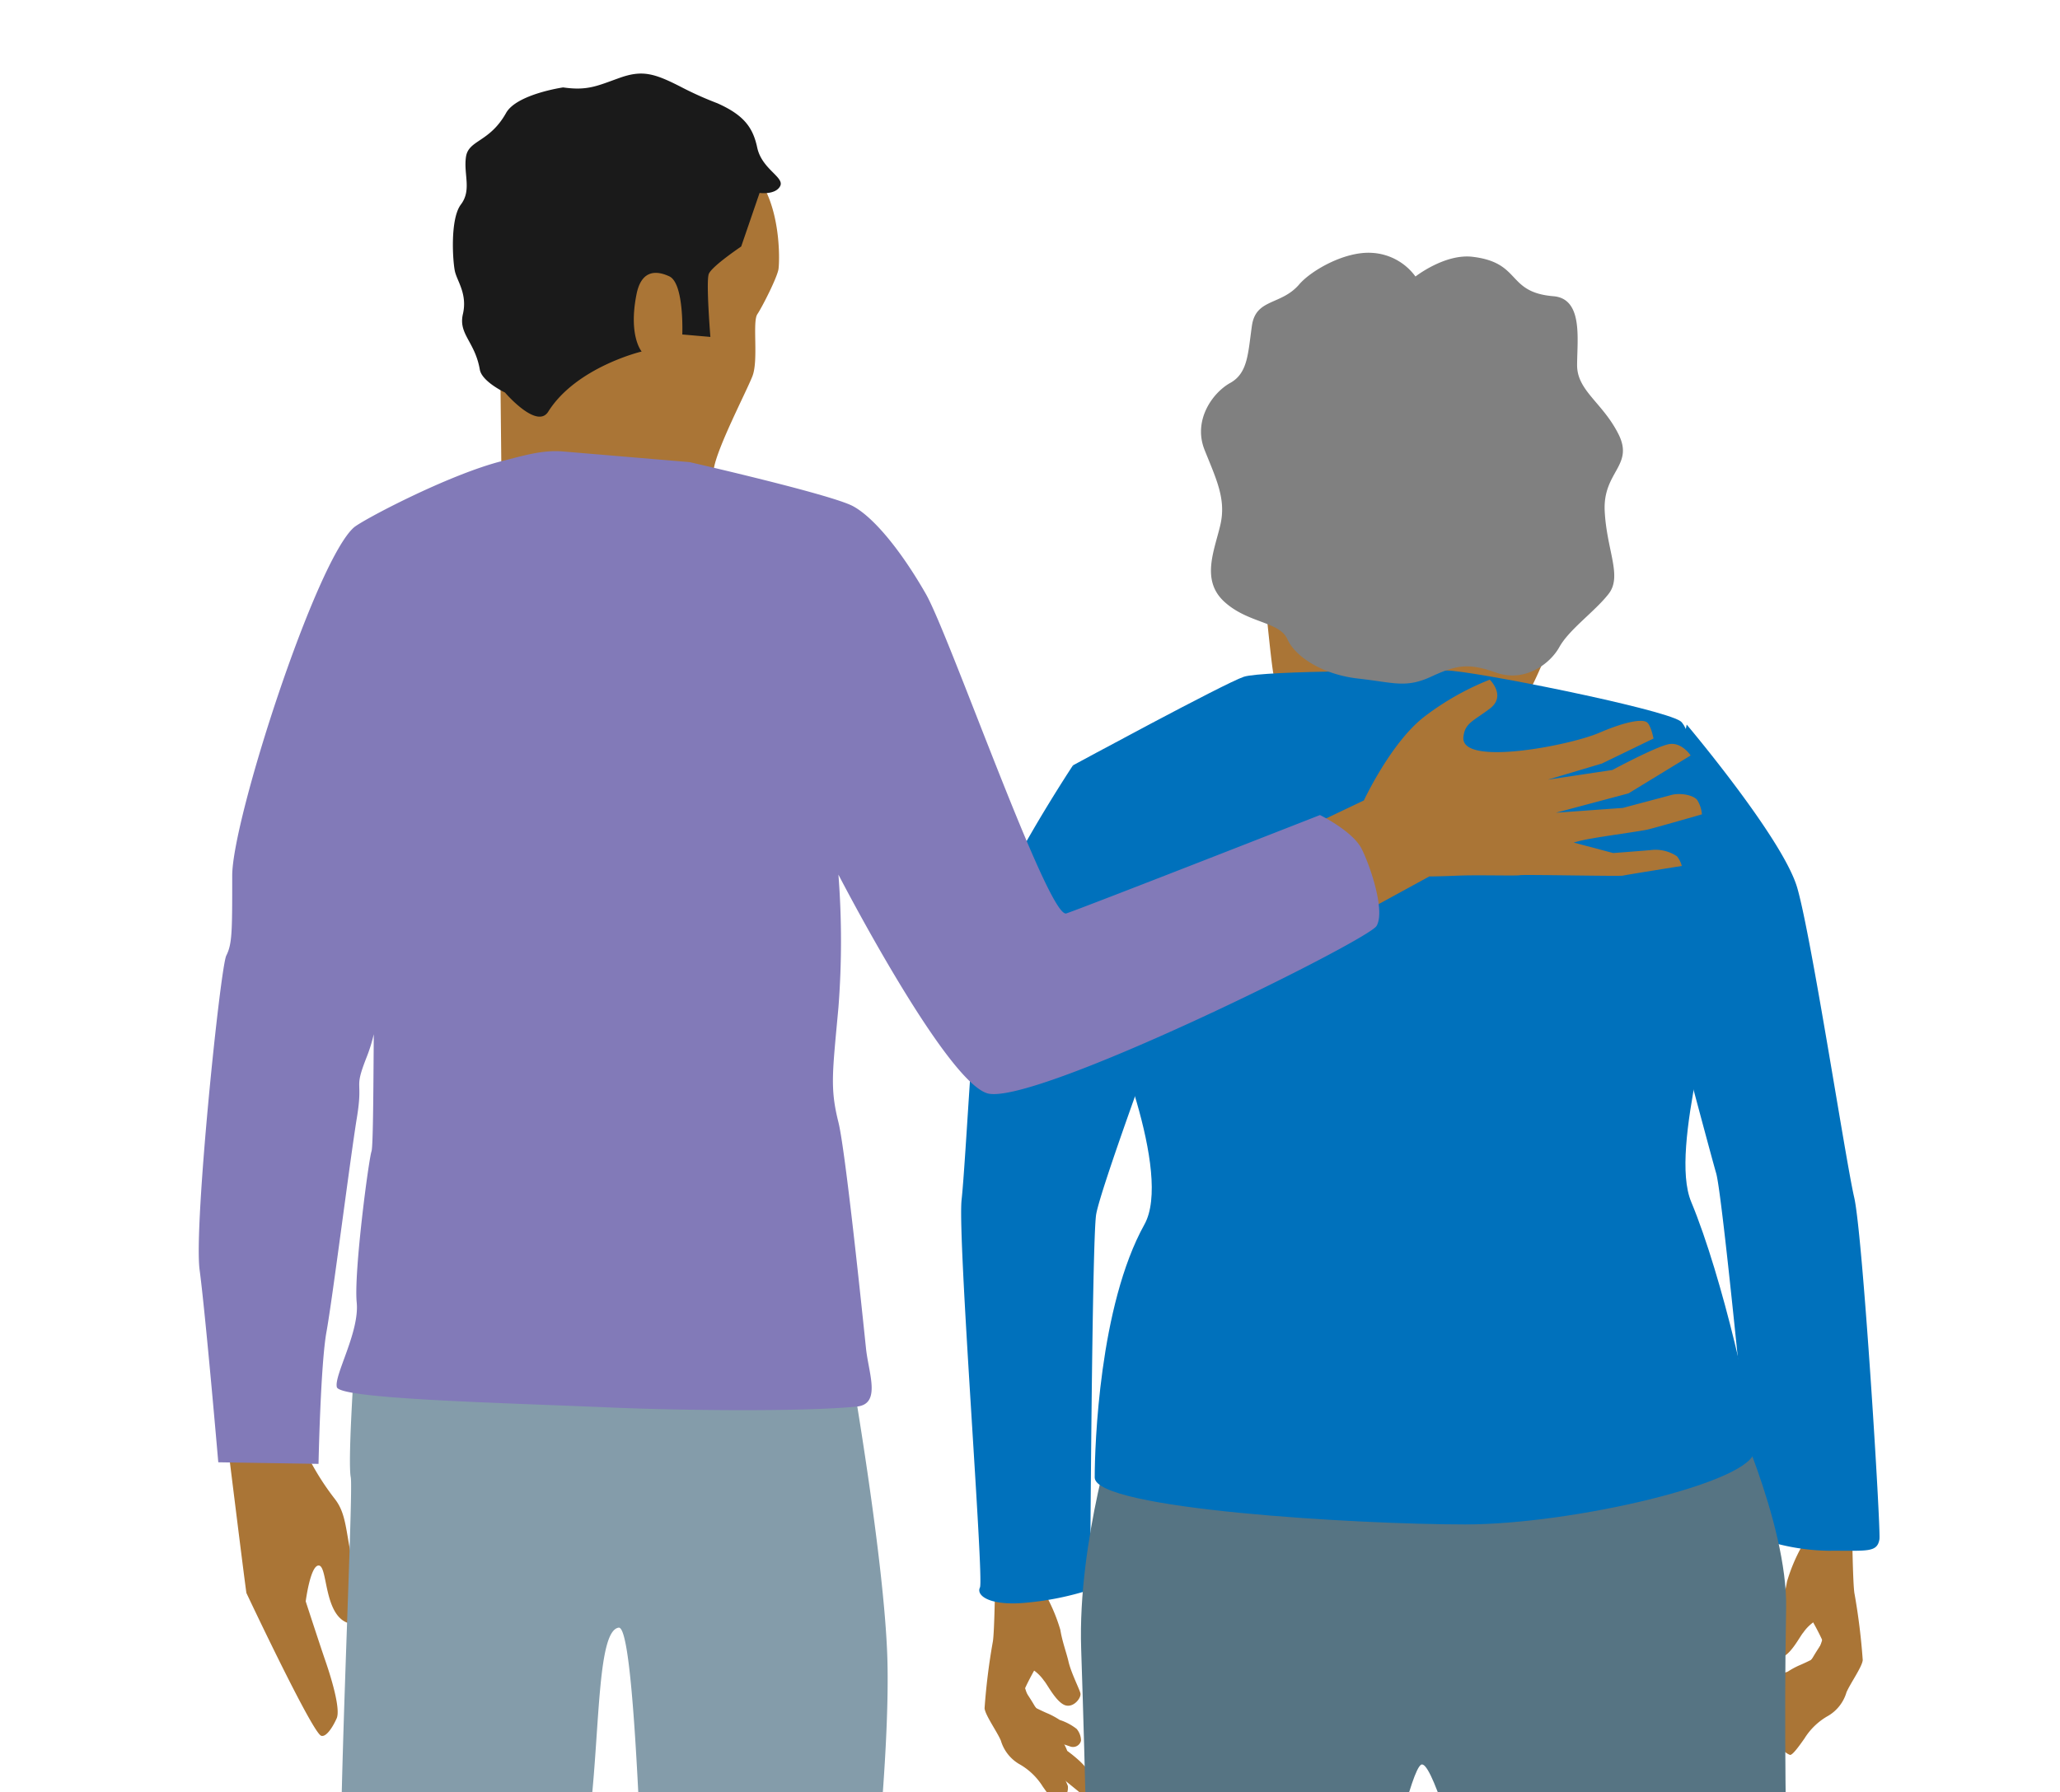 <svg xmlns="http://www.w3.org/2000/svg" xmlns:xlink="http://www.w3.org/1999/xlink" width="308" height="268" viewBox="0 0 308 268">
  <defs>
    <clipPath id="clip-path">
      <rect id="Rectangle_91" data-name="Rectangle 91" width="308" height="268" transform="translate(10 -11)" fill="none"/>
    </clipPath>
  </defs>
  <g id="illu-mantelzorger" transform="translate(0 -1)">
    <path id="Path_715" data-name="Path 715" d="M527-410H835V-678H527Z" transform="translate(-527 679)" fill="#fff"/>
    <g id="Group_3280" data-name="Group 3280" transform="translate(-10 12)">
      <g id="Group_3279" data-name="Group 3279" clip-path="url(#clip-path)">
        <path id="Path_3556" data-name="Path 3556" d="M107.754,5.079c6,1.225,10.817,5.165,14.943,9.728s3.882,13.187,3.7,14.424-2.4,5.607-3.166,6.76.205,6.885-.737,9.274-5.333,10.792-5.78,13.9c-.266,1.845-4.753,1.594-4.753,1.594l-4.216,2.72a33.79,33.79,0,0,1-14.666-.8c-7.709-2.23-8.105-2.34-8.105-2.34l-.159-15.275a42.762,42.762,0,0,1-1.606-20.426C85.181,13.735,88.924,8.5,92.04,6.244s9.712-2.39,15.714-1.165" fill="#aa7536"/>
        <path id="Path_3557" data-name="Path 3557" d="M94.195,2.071s-6.944,1-8.528,3.82c-2.5,4.446-5.629,4-6,6.587s.886,4.934-.756,7.1-1.221,8.477-.9,9.965,1.9,3.4,1.2,6.423,1.8,4.1,2.529,8.3c.312,1.8,3.762,3.426,3.762,3.426s4.766,5.575,6.464,2.87c4.191-6.675,13.972-9,13.972-9s-2.018-2.328-.765-8.58c.672-3.356,2.66-3.7,4.9-2.659s1.94,8.692,1.94,8.692l4.2.365s-.671-8.269-.241-9.409,4.847-4.109,4.847-4.109l2.75-8.016s2.344.337,3.069-1-2.725-2.512-3.423-5.78c-.635-2.976-1.961-4.849-5.96-6.627a51.726,51.726,0,0,1-5.5-2.473C107.8-.056,106.009-.555,102.645.644s-4.8,1.952-8.45,1.427" fill="#1a1a1a"/>
        <path id="Path_3558" data-name="Path 3558" d="M60.995,384.328c-5.35,10.7-29.963-4.28-38.523,2.14s5.35,10.7,5.35,18.192S0,411.08,0,420.711s125.2,16.051,173.354,14.981,115.57,10.7,142.322-3.21,13.911-21.4-3.21-25.682-25.682-4.28-16.051-14.981S195.826,374.7,179.775,380.048s-6.421,17.121-27.822,16.051-26.4-17.974-45.836-21.828-39.772-.644-45.122,10.057" fill="#c6c5ba"/>
        <path id="Path_3559" data-name="Path 3559" d="M158.8,224.4s-.094,8.941-.374,10.174a95.282,95.282,0,0,0-1.218,9.866c.094,1.028,1.873,3.5,2.435,4.831a6.047,6.047,0,0,0,2.715,3.494,9.813,9.813,0,0,1,3.557,3.391c.936,1.336,1.779,2.467,2.153,2.467a2.474,2.474,0,0,0,1.592-2.569,11.562,11.562,0,0,0-3.277-4.625c-.468-.1-1.4-3.7-2.247-4.317s-1.217-3.083-1.4-3.9,1.966-4.625,2.9-6.166,1.685-6.064.936-8.325a16.506,16.506,0,0,1-.561-5.241Z" fill="#aa7536"/>
        <path id="Path_3560" data-name="Path 3560" d="M166.291,227.379a25.554,25.554,0,0,1,2.247,5.344c.281,1.747.926,3.451,1.217,4.728.374,1.644,1.591,4.008,1.779,4.727s-1.124,2.364-2.434,1.747-2.528-3.083-3-3.6a6.369,6.369,0,0,0-2.154-1.952c-1.123-.514,2.341-11,2.341-11" fill="#aa7536"/>
        <path id="Path_3561" data-name="Path 3561" d="M162.921,241.356a35.555,35.555,0,0,1,2.153,3.391l.748,1.439a21.8,21.8,0,0,1,2.435,2.364,7.8,7.8,0,0,1,1.31,2.261s2.434,1.747,3,2.878a4.949,4.949,0,0,1,.093,3.288,1.017,1.017,0,0,1-.655.514l-2.9-2.364-5.148-5.652-2.81-5.961Z" fill="#aa7536"/>
        <path id="Path_3562" data-name="Path 3562" d="M162.733,239.609s.936,3.6,1.592,4.214l.655.616s1.03.514,1.779.822a12.415,12.415,0,0,1,1.685.925,8.154,8.154,0,0,1,2.528,1.336,2.756,2.756,0,0,1,.655,1.748l0,.009a1.225,1.225,0,0,1-1.536.9l-2.112-.709-3.839-1.953-3.37-2.774Z" fill="#aa7536"/>
        <path id="Path_3563" data-name="Path 3563" d="M286.914,217.194s.094,8.941.374,10.174a95.287,95.287,0,0,1,1.218,9.866c-.094,1.028-1.873,3.5-2.435,4.831a6.047,6.047,0,0,1-2.715,3.494,9.813,9.813,0,0,0-3.557,3.391c-.936,1.336-1.779,2.467-2.153,2.467a2.474,2.474,0,0,1-1.592-2.569,11.563,11.563,0,0,1,3.277-4.625c.468-.1,1.4-3.7,2.247-4.317s1.217-3.083,1.4-3.9-1.966-4.625-2.9-6.166-1.685-6.064-.936-8.325a16.506,16.506,0,0,0,.561-5.241Z" fill="#aa7536"/>
        <path id="Path_3564" data-name="Path 3564" d="M279.424,220.175a25.554,25.554,0,0,0-2.247,5.344c-.281,1.747-.926,3.451-1.217,4.728-.374,1.644-1.591,4.008-1.779,4.727s1.124,2.364,2.434,1.747,2.528-3.083,3-3.6a6.374,6.374,0,0,1,2.153-1.952c1.124-.514-2.34-11-2.34-11" fill="#aa7536"/>
        <path id="Path_3565" data-name="Path 3565" d="M282.794,234.152a35.343,35.343,0,0,0-2.153,3.391l-.749,1.439a21.737,21.737,0,0,0-2.434,2.364,7.793,7.793,0,0,0-1.311,2.261s-2.434,1.747-3,2.878a4.956,4.956,0,0,0-.094,3.288,1.02,1.02,0,0,0,.656.514l2.9-2.364,5.149-5.652,2.809-5.961Z" fill="#aa7536"/>
        <path id="Path_3566" data-name="Path 3566" d="M282.982,232.4s-.936,3.6-1.592,4.214l-.655.616s-1.03.514-1.779.822a12.414,12.414,0,0,0-1.685.925,8.154,8.154,0,0,0-2.528,1.336,2.756,2.756,0,0,0-.655,1.748l0,.009a1.225,1.225,0,0,0,1.536.9l2.112-.709,3.839-1.953,3.37-2.774Z" fill="#aa7536"/>
        <path id="Path_3567" data-name="Path 3567" d="M170.423,103.443s-12.3,18.6-13.558,26.17-2.461,33.1-3.092,38.78,3.375,56.718,2.745,57.979,1.608,2.875,7.284,2.244a43.866,43.866,0,0,0,9.183-1.9s.276-52.331.906-56.115,9.459-27.746,9.459-27.746Z" fill="#0071bc"/>
        <path id="Path_3568" data-name="Path 3568" d="M262.186,97.348s14.388,17.036,16.526,24.4,7.226,40.736,8.517,46.3,4.005,49.727,3.773,51.118c-.343,2.059-1.887,1.681-7.6,1.719a32.521,32.521,0,0,1-10.929-2.062s-4.809-50.69-5.878-54.374-10.246-38.256-10.246-38.256Z" fill="#0071bc"/>
        <path id="Path_3569" data-name="Path 3569" d="M199.241,79.564s.884,9.136,1.179,10.315,15.914,5.01,20.629,5.3a109.58,109.58,0,0,0,16.209-.884c1.179-.294,5.305-10.609,5.305-11.2s-43.322-3.536-43.322-3.536" fill="#aa7536"/>
        <path id="Path_3570" data-name="Path 3570" d="M180.915,403.266a33.9,33.9,0,0,0-.728-4.459c-.455-1.638,1.82-15.471,14.288-15.744s19.02,12.468,18.2,14.47a34.031,34.031,0,0,0-1.366,6.188Z" fill="#849caa"/>
        <path id="Path_3571" data-name="Path 3571" d="M184.374,400.718s-2.731.546-3.095,1.183-2.356,4.884-1.547,7.28c.624,1.85,5.1,5.734,17.109,6.007s15.93-2.792,16.835-4.824c1.163-2.608-2.639-7.826-2.821-8.281s-5.915-.728-5.915-.728Z" fill="#849caa"/>
        <path id="Path_3572" data-name="Path 3572" d="M183.808,388.976s1.233,5.7,1.16,6.353S182.644,403.971,182.5,406s4.866,5.519,13.58,5.519,15.25-2.977,14.524-4.5-2.324-5.737-2.251-6.827.871-2.9.871-3.776-1.525-2.614-1.888-3.849a34.3,34.3,0,0,1-.436-5.228Z" fill="#6c6b6a"/>
        <path id="Path_3573" data-name="Path 3573" d="M275.357,403.266a33.906,33.906,0,0,1,.728-4.459c.455-1.638-1.82-15.471-14.288-15.744s-19.02,12.468-18.2,14.47a34.03,34.03,0,0,1,1.366,6.188Z" fill="#849caa"/>
        <path id="Path_3574" data-name="Path 3574" d="M271.9,400.718s2.73.546,3.094,1.183,2.356,4.884,1.547,7.28c-.624,1.85-5.1,5.734-17.109,6.007S243.5,412.4,242.6,410.364c-1.163-2.608,2.639-7.826,2.821-8.281s5.915-.728,5.915-.728Z" fill="#849caa"/>
        <path id="Path_3575" data-name="Path 3575" d="M272.465,388.976s-1.233,5.7-1.16,6.353,2.323,8.642,2.468,10.675-4.865,5.519-13.58,5.519-15.25-2.977-14.524-4.5,2.324-5.737,2.252-6.827-.872-2.9-.872-3.776,1.526-2.614,1.889-3.849a34.3,34.3,0,0,0,.436-5.228Z" fill="#6c6b6a"/>
        <path id="Path_3576" data-name="Path 3576" d="M177.052,201.148s-5.956,18.2-5.4,34.458c1.351,39.862,1.4,77.839,3.378,83.1,2.838,7.567,5.811,64.861,6.756,69.591s6.982,6.454,17.54,5.847c6.827-.392,11.654-.436,11.513-6.523-.1-4.4-.684-75.139-.684-78.922s9.459-53.916,12.3-55.808,15.134,50.132,16.08,53.916,6.764,74.328,6.764,78.112,6.479,7.4,14.046,7.4,13.656-2.261,13.656-6.045,2.7-53.375,4.053-72.293-.675-48.646,0-84.455c.243-12.845-8.783-31.755-8.783-31.755Z" fill="#567483"/>
        <path id="Path_3577" data-name="Path 3577" d="M170.423,103.443s22.7-12.3,25.539-13.242,26.485-.946,30.269-.946,32.16,5.675,35,7.567,5.657,27.394,5.759,33.147c.143,8.115-7.508,30.641-4.13,38.748,4.685,11.244,9.459,32.431,9.459,37.16s-27.169,11.073-43.249,11.073-55.394-2.289-55.394-7.019.675-25.674,7.432-37.836c4.235-7.623-5.008-29.87-6.9-33.654s-3.784-35-3.784-35" fill="#0071bc"/>
        <path id="Path_3578" data-name="Path 3578" d="M86.942,416.253a57.837,57.837,0,0,1-8.684-.665c-8.394-1.281-28.1-6.865-28.279-6.918-.924-.276-1.879-.78-1.879-1.146,0-.309-.08-1.066-.165-1.868-.086-.818-.175-1.665-.175-2a.844.844,0,0,1,.435-.724c2.878.227,51.617,4.069,51.958,4.069.071,0,.185.114.32.659a36.5,36.5,0,0,1,.011,5.327c-.224.672-1.561,1.4-3.976,2.17A35.016,35.016,0,0,1,86.942,416.253Z" fill="#fff"/>
        <path id="Path_3579" data-name="Path 3579" d="M48.251,403.157c5.791.456,49.842,3.928,51.835,4.06a1.822,1.822,0,0,1,.174.5,37.954,37.954,0,0,1,.013,5.193c-.137.413-.914,1.1-3.832,2.029a34.576,34.576,0,0,1-9.5,1.088,57.547,57.547,0,0,1-8.651-.663c-8.48-1.295-28.073-6.859-28.249-6.912a3.234,3.234,0,0,1-1.721-.933c0-.321-.08-1.084-.166-1.892-.08-.775-.174-1.652-.174-1.978a.6.6,0,0,1,.27-.5m-.1-.453a1.083,1.083,0,0,0-.611.95c0,.679.338,3.259.338,3.87s1.359,1.154,2.038,1.358,20.018,5.659,28.31,6.925a58.133,58.133,0,0,0,8.717.668,34.934,34.934,0,0,0,9.634-1.109c2.987-.95,3.915-1.7,4.118-2.31a36.051,36.051,0,0,0,0-5.426c-.067-.271-.2-.853-.54-.853s-52-4.073-52-4.073"/>
        <path id="Path_3580" data-name="Path 3580" d="M120.666,416.416a27.893,27.893,0,0,1-7.748-.858c-3.034-.966-4.419-2.09-4.579-2.573a39,39,0,0,1-.195-5.3c.055-.221.475-.682.664-.682.341,0,49.079-3.842,51.958-4.069a.844.844,0,0,1,.435.724c0,.337-.089,1.184-.176,2-.084.8-.164,1.559-.164,1.868,0,.366-.955.87-1.878,1.146l-.207.063c-3.813,1.174-17.1,5.139-28.074,6.855a66.394,66.394,0,0,1-10.036.828" fill="#fff"/>
        <path id="Path_3581" data-name="Path 3581" d="M160.71,403.157a.606.606,0,0,1,.27.5c0,.326-.093,1.2-.174,1.978-.085.808-.166,1.571-.165,1.889a3.213,3.213,0,0,1-1.722.936l-.215.066c-3.81,1.174-17.094,5.135-28.036,6.846a66.021,66.021,0,0,1-10,.825,28.065,28.065,0,0,1-7.684-.848c-3.034-.966-4.316-2.074-4.435-2.431a41.6,41.6,0,0,1-.192-5.176,1.256,1.256,0,0,1,.45-.518c.344,0,46-3.6,51.9-4.064m.1-.453s-51.664,4.073-52,4.073-.812.582-.88.853a37.871,37.871,0,0,0,.2,5.426c.2.61,1.735,1.762,4.722,2.712a27.982,27.982,0,0,0,7.818.869,65.948,65.948,0,0,0,10.068-.83c12.454-1.948,27.631-6.721,28.31-6.925s2.037-.747,2.037-1.358.339-3.191.339-3.87a1.083,1.083,0,0,0-.611-.95"/>
        <path id="Path_3582" data-name="Path 3582" d="M69.981,390.306,58.9,397.841l-9.752,1.773a32.6,32.6,0,0,0-.886,3.546c-.443,2.216,17.807,5.987,26.229,7.76s17.209,1.548,21.2.662,4.433-3.989,4.433-3.989l-1.33-4.433-1.33-10.638Z" fill="#1a1a1a"/>
        <path id="Path_3583" data-name="Path 3583" d="M138.98,390.306l11.081,7.535,9.752,1.773a32.6,32.6,0,0,1,.886,3.546c.443,2.216-17.807,5.987-26.229,7.76s-17.209,1.548-21.2.662-4.433-3.989-4.433-3.989l1.33-4.433,1.33-10.638Z" fill="#1a1a1a"/>
        <path id="Path_3584" data-name="Path 3584" d="M43.995,204.592s2.5,20.258,2.846,22.609c0,0,9.851,20.908,11.181,21.351.7.234,1.659-1.139,2.314-2.6.681-1.522-1.128-6.991-1.673-8.567-.822-2.379-2.955-8.93-2.955-8.93s.723-5.64,2.025-5.35.673,7.8,4.627,8.676c.867.193,2.892-.868,2.892-.868a66.455,66.455,0,0,1-2.6-8.531c-.977-4.56-.884-7.068-2.6-9.255a39.4,39.4,0,0,1-4.916-8.243Z" fill="#aa7536"/>
        <path id="Path_3585" data-name="Path 3585" d="M62.889,194.391s-.886,13.3-.443,15.514-2.216,55.849-1.33,64.713.887,17.287.443,20.39,6.649,74.909,6.649,77.568S69.981,390.3,69.981,390.3s3.869,6.994,10.517,7.88,16.465-.147,19.124-1.033-7.035-92.394-6.149-98.6,3.546-27.038,4.876-39.449S99.4,232.83,102.5,232.387s3.889,61.351,4.961,65.853c2.255,9.472,1.655,97.013,1.655,97.013a17.262,17.262,0,0,0,11.4,3.8c8.666-.181,19.053-9.188,19.053-9.188s-4.038-21.7-4.489-29.437c-.157-2.692,1.267-46.857,1.267-46.857l3.8-36.727s2.969-25.272,2.525-39.9-5.386-42.987-5.386-42.987Z" fill="#849caa"/>
        <path id="Path_3586" data-name="Path 3586" d="M203.93,113.448l9.991-4.758s4.112-8.829,9.177-12.628a40.855,40.855,0,0,1,9.644-5.434s2.531,2.443,0,4.342S229,97.141,228.8,99.228c-.435,4.411,15.83,1.266,20.261-.633s6.6-2.057,7.2-1.574.965,2.412.965,2.412l-7.718,3.739-8.082,2.412,9.649-1.447s6.513-3.5,8.442-3.86,3.257,1.689,3.257,1.689l-9.287,5.669-10.854,2.894,10.011-.723s5.908-1.568,7.235-1.93,3.257,0,3.86.723a4.739,4.739,0,0,1,.723,2.171s-7.116,2.051-8.2,2.292-6.393.965-8.322,1.327a23.371,23.371,0,0,0-2.653.6l5.91,1.568s4.825-.362,6.03-.483a5.759,5.759,0,0,1,3.5.965,3.728,3.728,0,0,1,.724,1.448s-8.323,1.326-8.8,1.447-15.045-.186-15.407-.066-6.3-.055-9.2.066-4.342.121-4.342.121L214.649,125Z" fill="#aa7536"/>
        <path id="Path_3587" data-name="Path 3587" d="M157.539,152.464c6.58,2.193,56.94-22.787,58.27-25s-.886-8.864-2.216-11.524-6.238-5.065-6.238-5.065-35.261,13.824-37.921,14.71-17.452-41.559-21-47.764-7.669-11.386-10.9-13.133S113.1,58.1,113.1,58.1L94.14,56.505c-3.061-.258-5.989.667-8.969,1.41C77.129,59.921,64.115,66.8,62.9,67.882c-5.7,5.066-18.18,43.622-18.18,52.043s0,10.195-.887,11.968-4.875,40.335-3.989,46.984,2.793,28.78,2.793,28.78l14.988.238s.3-14.87,1.189-19.746,3.574-26.1,4.545-32.021-.5-4.026,1.4-8.9a24.028,24.028,0,0,0,1.427-12.846c-.443-3.1-.193,25.433-.637,26.763s-2.659,18.173-2.216,22.606-3.412,10.9-2.969,12.671,24.491,2.328,40.546,3.028c10.668.466,29.117.677,37.189-.124,3.7-.368,1.763-5,1.38-8.7-1.086-10.49-3.191-30.091-4.123-33.817-1.284-5.137-.886-7.391,0-17.142a128.725,128.725,0,0,0,0-19.886s15.761,30.538,22.184,32.679" fill="#827ab8"/>
        <path id="Path_3588" data-name="Path 3588" d="M204.251,31.527c-2.712,3.164-6.484,2.063-7.073,6.189s-.589,7.073-3.242,8.546-5.6,5.6-3.831,10.02,3.242,7.368,2.358,11.2-2.947,8.252.589,11.494,8.252,2.947,9.431,5.6,5.3,5.305,10.609,5.894,7.073,1.474,10.9-.294,5.6-2.063,9.726-.59,7.957-1.179,9.43-3.831,5.305-5.305,7.368-7.957-.295-6.484-.589-12.378,4.42-6.778,2.062-11.493S245.8,47.441,245.8,43.61s.936-9.942-3.537-10.315c-7.073-.589-4.715-5.01-12.083-5.894-4.159-.5-8.546,2.947-8.546,2.947a8.632,8.632,0,0,0-6.484-3.536c-4.085-.273-9.136,2.652-10.9,4.715" fill="gray"/>
      </g>
    </g>
  </g>
</svg>
